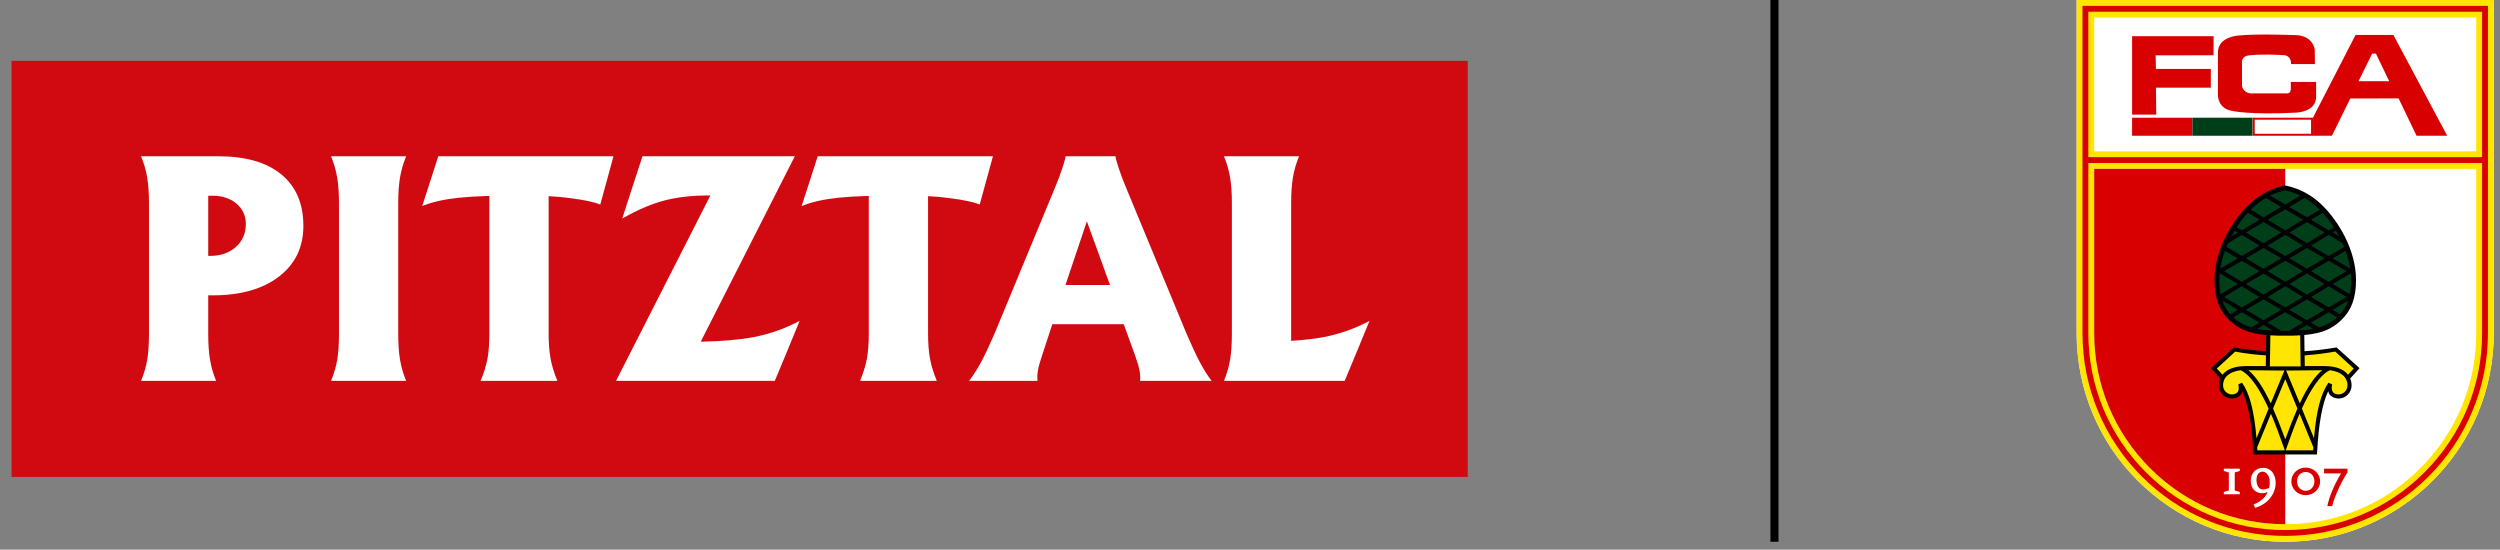 <svg width="141" height="31" viewBox="0 0 141 31" fill="none" xmlns="http://www.w3.org/2000/svg">
<rect x="0" y="0" width="141" height="31" fill="#808080" stroke="none"/>
<g clip-path="url(#clip0_4727_3372)">
<path d="M117.122 0V18.791C117.122 25.288 122.389 30.555 128.886 30.555C135.383 30.555 140.65 25.288 140.65 18.791V0H117.122Z" fill="white"/>
<path d="M117.122 0V8.534V9.525V18.791C117.122 25.288 122.389 30.555 128.886 30.555C135.383 30.555 140.65 25.288 140.65 18.791V9.525V8.534V0H117.122ZM139.659 18.791C139.659 21.669 138.539 24.374 136.504 26.409C134.469 28.444 131.764 29.565 128.886 29.565C126.008 29.565 123.303 28.444 121.268 26.409C119.233 24.374 118.113 21.669 118.113 18.791V9.525H139.659L139.659 18.791ZM118.113 8.534V0.991H139.659V8.534H118.113Z" fill="#FFE501"/>
<path d="M128.886 29.565V9.525H118.113V18.791C118.113 21.669 119.233 24.374 121.268 26.409C123.303 28.444 126.008 29.564 128.886 29.565Z" fill="#D90001"/>
<path d="M117.452 0.33V18.791C117.452 20.335 117.755 21.832 118.351 23.242C118.927 24.603 119.751 25.826 120.801 26.876C121.851 27.926 123.074 28.751 124.436 29.326C125.845 29.923 127.342 30.225 128.886 30.225C130.43 30.225 131.927 29.923 133.336 29.326C134.698 28.751 135.921 27.926 136.971 26.876C138.021 25.826 138.846 24.603 139.421 23.242C140.018 21.832 140.32 20.335 140.32 18.791V0.33H117.452ZM139.99 0.66V8.864H117.782V0.66H139.99ZM136.737 26.643C134.64 28.74 131.852 29.895 128.886 29.895C125.92 29.895 123.132 28.74 121.035 26.643C118.937 24.545 117.783 21.757 117.782 18.791V9.195H139.99V18.791C139.99 21.757 138.835 24.545 136.737 26.643Z" fill="#D90001"/>
<path d="M125.956 6.266C125.956 6.266 126.966 6.483 129.476 6.353C129.476 6.353 130.63 6.343 130.63 5.449V4.622H129.202V4.997C129.202 4.997 129.212 5.268 129.01 5.268H126.921C126.921 5.268 126.505 5.228 126.447 4.838V3.453C126.447 3.453 126.476 3.146 126.851 3.122C126.851 3.122 127.452 3.035 128.77 3.107C128.77 3.107 129.221 3.079 129.216 3.612H130.562L130.553 2.814C130.553 2.814 130.486 2.04 129.534 1.982C129.534 1.982 127.313 1.896 126.332 1.997C126.332 1.997 125.062 2.026 125.091 2.992V5.343C125.091 5.343 125.048 6.151 125.956 6.266Z" fill="#D90001"/>
<path d="M121.596 4.944L124.691 4.943L124.692 3.886H121.596L121.577 3.122L124.846 3.117V2.04H120.25V6.463L121.615 6.462L121.596 4.944Z" fill="#D90001"/>
<path d="M134.985 1.969H132.855L130.398 6.739V7.656H131.519L132.556 5.554L135.282 5.55L136.293 7.656H138.022L134.985 1.969ZM133.021 4.581L133.79 3.023H134.002L134.752 4.581H133.021Z" fill="#D90001"/>
<path d="M123.652 6.639H120.25V7.656H123.652V6.639Z" fill="#D90001"/>
<path d="M127.054 6.639H123.652V7.656H127.054V6.639Z" fill="#003D19"/>
<path d="M130.456 6.639H127.054V7.656H130.456V6.639Z" fill="white"/>
<path d="M130.344 6.751V7.544H127.167V6.751H130.344ZM130.456 6.639H127.054V7.656H130.456V6.639Z" fill="#D90001"/>
<path d="M125.424 27.877V27.745L125.706 27.664V26.649L125.424 26.561V26.433H126.322V26.561L126.04 26.645V27.664L126.322 27.745V27.877H125.424Z" fill="white"/>
<path d="M127.632 26.386C127.21 26.386 126.943 26.712 126.943 27.104C126.943 27.584 127.229 27.818 127.599 27.818C127.702 27.818 127.823 27.778 127.899 27.749C127.76 28.064 127.496 28.298 127.101 28.453L127.188 28.639C127.954 28.423 128.358 27.8 128.347 27.214C128.339 26.763 128.101 26.386 127.632 26.386ZM127.976 27.525C127.896 27.554 127.746 27.606 127.621 27.606C127.397 27.606 127.273 27.371 127.266 27.093C127.258 26.8 127.383 26.609 127.595 26.602C127.819 26.591 128.006 26.843 128.013 27.148C128.017 27.316 127.995 27.448 127.976 27.525Z" fill="white"/>
<path d="M130.041 26.371C129.593 26.371 129.231 26.719 129.231 27.148C129.231 27.58 129.593 27.928 130.041 27.928C130.488 27.928 130.854 27.58 130.854 27.148C130.854 26.719 130.488 26.371 130.041 26.371ZM130.041 27.679C129.744 27.679 129.553 27.444 129.553 27.148C129.553 26.855 129.744 26.62 130.041 26.62C130.337 26.62 130.532 26.855 130.532 27.148C130.532 27.444 130.337 27.679 130.041 27.679Z" fill="#D90001"/>
<path d="M131.536 28.544H131.261C131.356 28.071 131.62 27.378 132.037 26.701H131.077V26.433H132.4V26.642C132.107 27.074 131.671 27.958 131.536 28.544Z" fill="#D90001"/>
<path d="M133.079 20.764L131.78 19.596C131.19 19.693 130.587 19.771 129.975 19.81L129.962 18.895C131.048 18.797 131.568 18.505 132.043 18.057C132.614 17.512 132.88 16.811 132.88 15.799C132.88 14.085 131.872 12.469 131.009 11.612C130.199 10.794 129.348 10.561 128.912 10.463H128.889H128.863C128.429 10.561 127.576 10.794 126.766 11.612C125.904 12.469 124.897 14.085 124.897 15.799C124.897 16.811 125.162 17.512 125.732 18.057C126.208 18.505 126.727 18.797 127.816 18.895L127.8 19.81C127.189 19.771 126.587 19.693 125.995 19.596L124.697 20.764L125.226 21.348C125.174 21.465 125.148 21.601 125.148 21.738C125.148 22.146 125.475 22.477 125.88 22.477C126.001 22.477 126.227 22.438 126.373 22.263C126.416 22.205 126.447 22.146 126.468 22.069C126.803 22.77 127.004 23.879 127.092 25.515L127.097 25.632H130.678L130.686 25.515C130.772 23.879 130.974 22.77 131.309 22.069C131.329 22.146 131.36 22.205 131.403 22.263C131.549 22.438 131.774 22.477 131.897 22.477C132.3 22.477 132.629 22.146 132.629 21.738C132.629 21.601 132.602 21.465 132.551 21.348L133.079 20.764Z" fill="#010203"/>
<path d="M129.101 18.661L129.886 18.194L128.889 17.609L127.89 18.194L128.675 18.661H128.889C128.961 18.661 129.031 18.661 129.101 18.661Z" fill="#003D19"/>
<path d="M130.341 12.391L131.338 12.995L131.625 12.819C131.428 12.508 131.218 12.235 131.003 12.002L130.341 12.391Z" fill="#003D19"/>
<path d="M126.437 17.609L125.958 17.901C126.233 18.135 126.535 18.33 126.983 18.466L127.436 18.194L126.437 17.609Z" fill="#003D19"/>
<path d="M127.306 18.544C127.557 18.603 127.847 18.622 128.194 18.642L127.662 18.33L127.306 18.544Z" fill="#003D19"/>
<path d="M129.582 18.642C129.929 18.622 130.221 18.603 130.47 18.544L130.114 18.33L129.582 18.642Z" fill="#003D19"/>
<path d="M131.987 17.726C132.189 17.492 132.339 17.259 132.44 16.947L131.566 17.473L131.987 17.726Z" fill="#003D19"/>
<path d="M132.555 15.156C132.501 14.806 132.409 14.475 132.289 14.144L131.566 14.572L132.555 15.156Z" fill="#003D19"/>
<path d="M132.573 15.429H132.563L131.566 16.013L132.536 16.597C132.585 16.363 132.608 16.091 132.608 15.799C132.608 15.682 132.598 15.546 132.586 15.429H132.583H132.573Z" fill="#003D19"/>
<path d="M130.341 18.194L130.793 18.466C131.243 18.33 131.543 18.135 131.817 17.901L131.338 17.609L130.341 18.194Z" fill="#003D19"/>
<path d="M125.337 16.947C125.438 17.259 125.586 17.492 125.789 17.726L126.21 17.473L125.337 16.947Z" fill="#003D19"/>
<path d="M129.738 11.028C129.395 10.872 129.095 10.775 128.889 10.736C128.68 10.775 128.381 10.872 128.038 11.028L128.889 11.534L129.738 11.028Z" fill="#003D19"/>
<path d="M128.661 11.671L127.798 11.165C127.53 11.32 127.241 11.534 126.959 11.807C126.951 11.807 126.944 11.827 126.938 11.827L127.662 12.255L128.661 11.671Z" fill="#003D19"/>
<path d="M130.114 12.255L130.84 11.827C130.832 11.827 130.824 11.807 130.816 11.807C130.534 11.534 130.248 11.32 129.977 11.165L129.115 11.671L130.114 12.255Z" fill="#003D19"/>
<path d="M127.436 12.391L126.774 12.002C126.56 12.235 126.348 12.508 126.153 12.819L126.437 12.995L127.436 12.391Z" fill="#003D19"/>
<path d="M125.213 15.429H125.203H125.193H125.189C125.177 15.546 125.17 15.682 125.17 15.799C125.17 16.091 125.193 16.363 125.24 16.597L126.209 16.013L125.213 15.429Z" fill="#003D19"/>
<path d="M125.487 14.144C125.366 14.475 125.275 14.806 125.222 15.156L126.209 14.572L125.487 14.144Z" fill="#003D19"/>
<path d="M126.03 13.014C125.968 13.111 125.906 13.228 125.849 13.326L126.209 13.111L126.03 13.014Z" fill="#003D19"/>
<path d="M126.437 14.436L127.436 13.852L126.437 13.248L125.664 13.715C125.631 13.774 125.602 13.852 125.573 13.93L126.437 14.436Z" fill="#003D19"/>
<path d="M127.89 15.292L128.889 15.896L129.886 15.292L128.889 14.708L127.89 15.292Z" fill="#003D19"/>
<path d="M126.437 16.149L125.44 16.753L126.437 17.337L127.436 16.753L126.437 16.149Z" fill="#003D19"/>
<path d="M126.665 17.473L127.662 18.058L128.661 17.473L127.662 16.889L126.665 17.473Z" fill="#003D19"/>
<path d="M127.436 15.292L126.437 14.708L125.44 15.292L126.437 15.896L127.436 15.292Z" fill="#003D19"/>
<path d="M128.661 13.111L127.662 12.527L126.665 13.111L127.662 13.715L128.661 13.111Z" fill="#003D19"/>
<path d="M128.661 14.572L127.662 13.988L126.665 14.572L127.662 15.156L128.661 14.572Z" fill="#003D19"/>
<path d="M128.889 16.149L127.89 16.753L128.889 17.337L129.886 16.753L128.889 16.149Z" fill="#003D19"/>
<path d="M129.115 17.473L130.114 18.058L131.11 17.473L130.114 16.889L129.115 17.473Z" fill="#003D19"/>
<path d="M129.115 14.572L130.114 15.156L131.11 14.572L130.114 13.988L129.115 14.572Z" fill="#003D19"/>
<path d="M131.338 15.896L132.335 15.292L131.338 14.708L130.341 15.292L131.338 15.896Z" fill="#003D19"/>
<path d="M130.341 16.753L131.338 17.337L132.335 16.753L131.338 16.149L130.341 16.753Z" fill="#003D19"/>
<path d="M129.115 13.111L130.114 13.715L131.11 13.111L130.114 12.527L129.115 13.111Z" fill="#003D19"/>
<path d="M129.886 12.391L128.889 11.807L127.89 12.391L128.889 12.995L129.886 12.391Z" fill="#003D19"/>
<path d="M131.928 13.326C131.87 13.228 131.81 13.111 131.745 13.014L131.566 13.111L131.928 13.326Z" fill="#003D19"/>
<path d="M131.338 13.248L130.341 13.852L131.338 14.436L132.203 13.93C132.176 13.852 132.144 13.774 132.113 13.715L131.338 13.248Z" fill="#003D19"/>
<path d="M126.665 16.013L127.662 16.616L128.661 16.013L127.662 15.429L126.665 16.013Z" fill="#003D19"/>
<path d="M128.889 13.248L127.89 13.852L128.889 14.436L129.886 13.852L128.889 13.248Z" fill="#003D19"/>
<path d="M131.11 16.013L130.114 15.429L129.115 16.013L130.114 16.616L131.11 16.013Z" fill="#003D19"/>
<path d="M126.659 20.647H127.789L127.798 20.043C127.212 20.004 126.634 19.946 126.067 19.829C125.643 20.218 125.269 20.569 125.026 20.783L125.349 21.134C125.59 20.822 126.044 20.647 126.659 20.647Z" fill="#FFE501"/>
<path d="M131.708 19.829C131.142 19.927 130.565 20.004 129.979 20.043L129.989 20.647H130.014H131.116C131.732 20.647 132.185 20.822 132.429 21.134L132.75 20.783C132.507 20.569 132.133 20.218 131.708 19.829Z" fill="#FFE501"/>
<path d="M128.889 20.666H128.02L128.048 18.914C128.299 18.933 128.577 18.933 128.889 18.933C129.2 18.933 129.479 18.933 129.73 18.914L129.757 20.666H128.889Z" fill="#FFE501"/>
<path d="M126.375 20.881C125.738 20.959 125.38 21.27 125.38 21.738C125.38 22.01 125.604 22.244 125.88 22.244C125.96 22.244 126.108 22.224 126.194 22.127C126.27 22.03 126.285 21.874 126.243 21.679L126.451 21.582C126.877 22.186 127.134 23.159 127.267 24.717L127.95 23.042C127.477 22.01 126.946 21.154 126.375 20.881Z" fill="#FFE501"/>
<path d="M128.071 22.75L128.838 20.9L126.805 20.881C127.218 21.212 127.629 21.816 128.071 22.75Z" fill="#FFE501"/>
<path d="M130.97 20.881L128.939 20.9L129.707 22.75C130.147 21.816 130.558 21.212 130.97 20.881Z" fill="#FFE501"/>
<path d="M128.201 23.042C128.421 23.549 128.649 24.113 128.889 24.775C129.128 24.113 129.354 23.549 129.574 23.042C129.251 22.263 128.963 21.562 128.889 21.387C128.813 21.562 128.527 22.263 128.201 23.042Z" fill="#FFE501"/>
<path d="M128.081 23.334C127.793 24.035 127.495 24.755 127.306 25.223C127.308 25.281 127.312 25.34 127.315 25.398H128.862L128.78 25.164C128.566 24.561 128.332 23.918 128.081 23.334Z" fill="#FFE501"/>
<path d="M131.401 20.881C130.832 21.154 130.299 22.01 129.825 23.042L130.509 24.717C130.641 23.159 130.9 22.186 131.325 21.582L131.533 21.679C131.49 21.874 131.508 22.03 131.584 22.127C131.669 22.224 131.815 22.244 131.897 22.244C132.174 22.244 132.398 22.01 132.398 21.738C132.398 21.27 132.037 20.959 131.401 20.881Z" fill="#FFE501"/>
<path d="M128.998 25.164L128.914 25.398H130.46C130.464 25.34 130.468 25.281 130.472 25.223C130.281 24.755 129.983 24.035 129.697 23.334C129.444 23.918 129.21 24.561 128.998 25.164Z" fill="#FFE501"/>
<path d="M100.308 0H99.853V30.555H100.308V0Z" fill="black"/>
<path d="M0.65 3.432V26.898H82.781V3.432H0.65Z" fill="#D10A11"/>
<path d="M8.304 20.291C8.234 20.691 8.118 21.087 7.956 21.481H12.189C12.027 21.087 11.913 20.691 11.845 20.291C11.778 19.892 11.744 19.401 11.744 18.818V16.657H12.003C13.568 16.657 14.81 16.305 15.73 15.601C16.65 14.897 17.11 13.943 17.11 12.74C17.11 11.483 16.695 10.514 15.864 9.834C15.033 9.154 13.851 8.814 12.319 8.814H7.956C8.118 9.208 8.233 9.605 8.3 10.004C8.368 10.404 8.402 10.895 8.402 11.477V18.818C8.402 19.401 8.369 19.892 8.304 20.291ZM11.744 11.04H11.987C12.537 11.04 12.988 11.189 13.339 11.485C13.689 11.782 13.865 12.165 13.865 12.635C13.865 13.164 13.677 13.595 13.302 13.93C12.927 14.264 12.446 14.432 11.858 14.432H11.744L11.744 11.04ZM19.021 20.291C18.95 20.691 18.834 21.087 18.672 21.481H22.906C22.744 21.087 22.629 20.691 22.562 20.291C22.494 19.892 22.46 19.401 22.46 18.818V11.477C22.46 10.895 22.494 10.404 22.562 10.004C22.629 9.605 22.744 9.208 22.906 8.814H18.672C18.834 9.214 18.949 9.613 19.017 10.012C19.084 10.412 19.118 10.9 19.118 11.477V18.818C19.118 19.401 19.085 19.892 19.021 20.291ZM27.495 20.227C27.419 20.626 27.29 21.044 27.106 21.481H31.436C31.253 21.044 31.125 20.626 31.052 20.227C30.979 19.828 30.943 19.358 30.943 18.818V11.065C31.353 11.081 31.768 11.119 32.189 11.178C32.971 11.28 33.527 11.399 33.856 11.534L34.229 10.174L34.601 8.814H24.719L24.265 10.223L23.812 11.623C24.341 11.402 25.023 11.245 25.86 11.154C26.335 11.105 26.915 11.07 27.6 11.048V18.818C27.6 19.358 27.565 19.828 27.495 20.227ZM34.747 21.481H43.699L44.403 19.79L45.099 18.098C44.284 18.53 43.42 18.835 42.508 19.013C41.703 19.164 40.708 19.25 39.52 19.272L44.824 8.819V8.814H36.236L35.661 10.571L35.095 12.327C35.931 11.847 36.715 11.51 37.446 11.315C38.177 11.121 39.015 11.024 39.959 11.024H40.066L34.747 21.477V21.481ZM48.895 20.227C48.819 20.626 48.69 21.044 48.506 21.481H52.836C52.653 21.044 52.525 20.626 52.452 20.227C52.379 19.828 52.343 19.358 52.343 18.818V11.065C52.753 11.081 53.168 11.119 53.589 11.178C54.371 11.28 54.927 11.399 55.257 11.534L55.629 10.174L56.001 8.814H46.119L45.665 10.223L45.212 11.623C45.741 11.402 46.423 11.245 47.26 11.154C47.734 11.105 48.315 11.07 49 11.048V18.818C49 19.358 48.965 19.828 48.895 20.227ZM55.33 20.429C55.114 20.828 54.89 21.179 54.658 21.481H58.516C58.495 21.303 58.503 21.105 58.541 20.886C58.578 20.668 58.659 20.378 58.783 20.016L59.352 18.284H63.379L64.008 20.016C64.138 20.378 64.224 20.668 64.267 20.886C64.311 21.105 64.321 21.303 64.3 21.481H68.337C68.115 21.195 67.898 20.853 67.685 20.453C67.472 20.054 67.217 19.509 66.92 18.818L63.505 10.571C63.348 10.198 63.213 9.842 63.1 9.502C62.987 9.162 62.925 8.933 62.914 8.814H60.097C60.086 8.933 60.024 9.162 59.911 9.502C59.798 9.842 59.663 10.198 59.507 10.571L56.091 18.818C55.799 19.493 55.546 20.03 55.33 20.429ZM61.3 12.481H61.299L62.604 16.075H60.092L61.3 12.481ZM72.821 21.481H75.84L76.544 19.79L77.24 18.098C76.43 18.53 75.57 18.835 74.658 19.013C74.14 19.11 73.527 19.18 72.821 19.223V11.477C72.821 10.895 72.854 10.404 72.922 10.004C72.989 9.605 73.104 9.208 73.266 8.814H69.033C69.195 9.208 69.309 9.605 69.377 10.004C69.444 10.404 69.478 10.895 69.478 11.477V18.818C69.478 19.401 69.444 19.892 69.377 20.291C69.309 20.691 69.195 21.087 69.033 21.481L72.821 21.481Z" fill="white"/>
</g>
<defs>
<clipPath id="clip0_4727_3372">
<rect width="140" height="30.555" fill="white" transform="translate(0.65)"/>
</clipPath>
</defs>
</svg>
